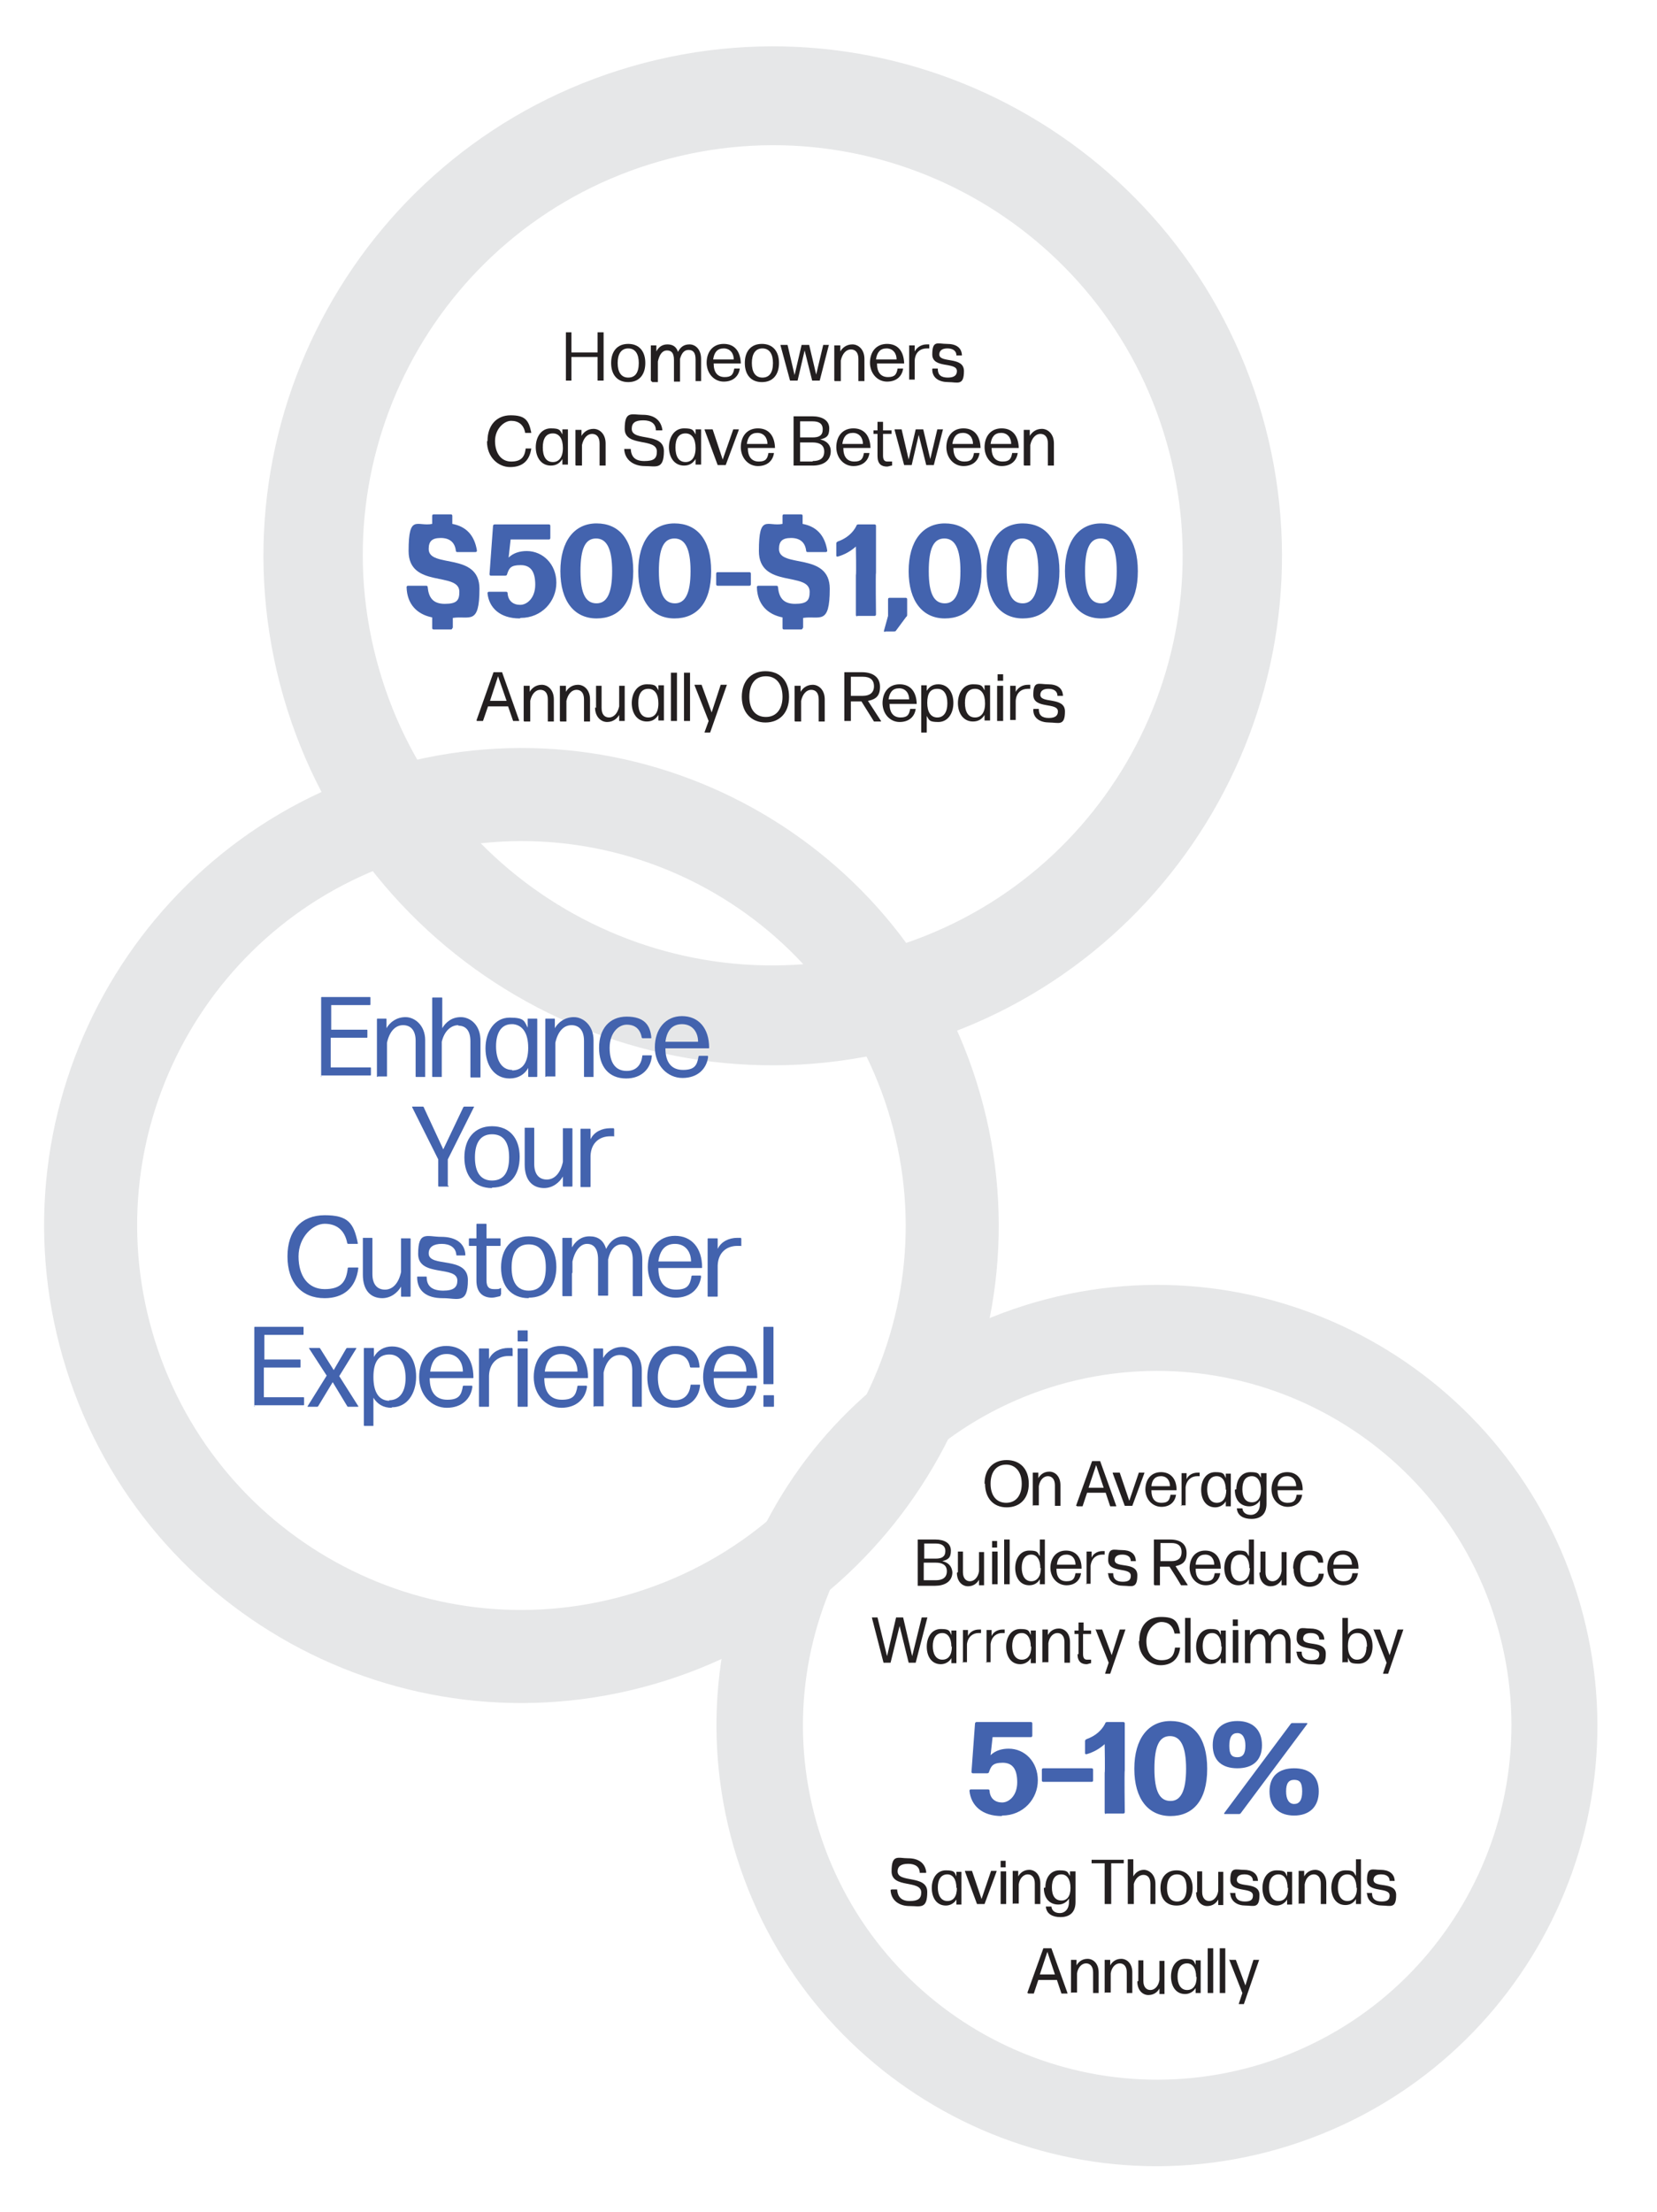 <?xml version="1.0" encoding="UTF-8"?>
<svg xmlns="http://www.w3.org/2000/svg" version="1.1" viewBox="0 0 329.7 439.9">
  <!-- Generator: Adobe Illustrator 29.0.1, SVG Export Plug-In . SVG Version: 2.1.0 Build 192)  -->
  <defs>
    <style>
      .st0 {
        fill: #231f20;
      }

      .st1 {
        fill: #4363ae;
      }

      .st2 {
        mix-blend-mode: multiply;
      }

      .st2, .st3 {
        fill: #e6e7e8;
      }

      .st4 {
        isolation: isolate;
      }
    </style>
  </defs>
  <g class="st4">
    <g id="Layer_1">
      <path class="st2" d="M314.4,319c13.4,46.5-13.5,95-60,108.4-46.5,13.4-95-13.5-108.4-60s13.5-95,60-108.4c46.5-13.4,95,13.5,108.4,60ZM210.8,275.4c-37.4,10.8-59,49.8-48.3,87.2,10.8,37.4,49.8,59,87.2,48.3,37.4-10.8,59-49.8,48.3-87.2s-49.8-59-87.2-48.3Z"/>
      <polygon class="st3" points="-306.7 107.4 -306.7 94.9 -276.4 94.9 -276.4 205.5 -306.7 205.5 -306.7 193.6 -289.2 193.6 -289.2 107.1 -306.7 107.4"/>
      <g>
        <path class="st0" d="M195.9,295.1c0-2.9,1.7-4.7,4.4-4.7s4.4,1.8,4.4,4.7-1.7,4.7-4.4,4.7-4.3-1.9-4.3-4.7ZM203.3,295.1c0-2.3-1.2-3.8-3.1-3.8s-3.1,1.4-3.1,3.8,1.2,3.8,3.1,3.8,3.1-1.4,3.1-3.8Z"/>
        <path class="st0" d="M205.5,299.5v-3s0-3.6,0-3.6c0,0,0,0,.1,0h1c0,0,0,0,0,0v1.1c.4-.7,1.1-1.3,2.2-1.3s2.2.9,2.2,2.7v4.1c0,0,0,0,0,0h-1c0,0-.1,0-.1,0v-2.8s0-1.3,0-1.3c0-1.2-.6-1.8-1.4-1.8s-1.6.7-1.8,2v3.8c0,0,0,0,0,0h-1c0,0-.1,0-.1,0Z"/>
        <path class="st0" d="M214.1,299.5l3.2-8.9c0,0,0,0,.1,0h1.4c0,0,0,0,.1,0l3.2,8.9c0,0,0,.1,0,.1h-1.1c0,0,0,0-.1,0l-.9-2.7h-3.7l-.9,2.7c0,0,0,0-.1,0h-1c0,0-.1,0,0-.1ZM216.5,295.9h3.1l-1.5-4.5-1.5,4.5Z"/>
        <path class="st0" d="M221.6,292.9h1.1c0,0,0,0,.1,0l1.9,5.6,1.9-5.6c0,0,0,0,.1,0h1c0,0,0,0,0,.1l-2.4,6.5c0,0,0,0-.1,0h-1.3c0,0,0,0-.1,0l-2.4-6.5c0,0,0-.1,0-.1Z"/>
        <path class="st0" d="M227.9,296.3c0-2.1,1.2-3.5,3.1-3.5s3.1,1.3,3.1,3.5c0,0,0,.1,0,.1h-5c0,1.7.7,2.5,2,2.5s1.6-.5,1.8-1.6c0,0,0,0,.1,0h1c0,0,0,0,0,0-.2,1.4-1.2,2.4-2.9,2.4s-3.2-1.4-3.2-3.5ZM229.1,295.6h3.7c0-1.1-.6-2-1.8-2s-1.8.8-1.9,2Z"/>
        <path class="st0" d="M235.1,299.5v-3.3s0-3.2,0-3.2c0,0,0,0,0,0h1c0,0,0,0,0,0v1.2c.4-.9,1.3-1.3,2.2-1.3s.3,0,.4,0c0,0,0,0,0,0v.7c0,0,0,0-.1,0-.1,0-.2,0-.4,0-1.1,0-2.1.7-2.3,2.2v3.6c0,0,0,0,0,0h-1c0,0,0,0,0,0Z"/>
        <path class="st0" d="M239,296.3c0-1.9,1-3.5,2.8-3.5s1.7.4,2.1,1.2v-.9c0,0,0,0,0,0h1c0,0,0,0,0,0v3.2s0,3.3,0,3.3c0,0,0,0,0,0h-1c0,0,0,0,0,0v-1c-.4.7-1.2,1.2-2.1,1.2-1.8,0-2.8-1.5-2.8-3.5ZM243.9,296.3c0-1.7-.7-2.7-1.8-2.7-1.3,0-1.9,1.1-1.9,2.6s.6,2.7,1.9,2.7c1.2,0,1.9-.9,1.9-2.6Z"/>
        <path class="st0" d="M246,296.2c0-1.9,1-3.4,2.8-3.4s1.6.4,2.1,1.1v-.9c0,0,0,0,0,0h1c0,0,.1,0,.1,0v2.5s0,3.6,0,3.6c0,2-1.1,3-3,3-1.5,0-2.8-.6-2.9-2.1,0,0,0,0,0,0h1c0,0,.1,0,.1,0,.1.9.8,1.3,1.7,1.3s1.8-.7,1.8-2.2v-.7c-.4.7-1.2,1.2-2.1,1.2-1.9,0-2.9-1.4-2.9-3.3ZM250.9,296.3c0-1.7-.7-2.7-1.8-2.7-1.3,0-1.9,1-1.9,2.6s.6,2.6,1.9,2.6c1.1,0,1.8-.8,1.8-2.5Z"/>
        <path class="st0" d="M253,296.3c0-2.1,1.2-3.5,3.1-3.5s3.1,1.3,3.1,3.5c0,0,0,.1,0,.1h-5c0,1.7.7,2.5,2,2.5s1.6-.5,1.8-1.6c0,0,0,0,.1,0h1c0,0,0,0,0,0-.2,1.4-1.2,2.4-2.9,2.4s-3.2-1.4-3.2-3.5ZM254.2,295.6h3.7c0-1.1-.6-2-1.8-2s-1.8.8-1.9,2Z"/>
        <path class="st0" d="M182.6,315.1v-4.6s0-4.3,0-4.3c0,0,0,0,0,0h3.5c1.8,0,3.1.7,3.1,2.2s-.6,1.8-1.7,2.1c1.3.3,1.9,1.1,2,2.2,0,1.9-1.6,2.7-3.4,2.7h-3.5c0,0,0,0,0,0ZM186.2,310c1.2,0,1.9-.4,1.9-1.5s-.8-1.5-1.9-1.5h-2.3v3s2.3,0,2.3,0ZM186.2,314.3c1.3,0,2.2-.5,2.2-1.8s-1-1.7-2.2-1.7h-2.4v3.5h2.4Z"/>
        <path class="st0" d="M190.6,312.7v-4.1c0,0,0,0,0,0h1c0,0,0,0,0,0v2.8s0,1.3,0,1.3c0,1.2.6,1.8,1.4,1.8s1.6-.7,1.8-2v-3.8c0,0,0,0,0,0h1c0,0,0,0,0,0v3s0,3.6,0,3.6c0,0,0,0,0,0h-1c0,0,0,0,0,0v-1.1c-.4.7-1.1,1.3-2.2,1.3s-2.2-.9-2.2-2.7Z"/>
        <path class="st0" d="M197.4,315.1v-3.4s0-3.1,0-3.1c0,0,0,0,.1,0h1c0,0,0,0,0,0v3.1s0,3.4,0,3.4c0,0,0,0,0,0h-1c0,0-.1,0-.1,0ZM197.4,307.7v-1.1c0,0,0-.1,0-.1h1c0,0,0,0,0,.1v1.1c0,0,0,.1,0,.1h-1c0,0,0,0,0-.1Z"/>
        <path class="st0" d="M199.8,315.1v-4.5s0-4.4,0-4.4c0,0,0,0,0,0h1c0,0,.1,0,.1,0v4.4s0,4.5,0,4.5c0,0,0,0-.1,0h-1c0,0,0,0,0,0Z"/>
        <path class="st0" d="M202,311.9c0-1.9,1-3.5,2.8-3.5s1.6.4,2.1,1.1v-3.3c0,0,0,0,0,0h1c0,0,0,0,0,0v3.9s0,5,0,5c0,0,0,0,0,0h-1c0,0,0,0,0,0v-1c-.4.7-1.1,1.2-2.1,1.2-1.8,0-2.8-1.5-2.8-3.5ZM207,311.9c0-1.7-.7-2.7-1.8-2.7-1.3,0-1.9,1.1-1.9,2.6s.6,2.7,1.9,2.7c1.1,0,1.9-.9,1.9-2.6Z"/>
        <path class="st0" d="M209,311.9c0-2.1,1.2-3.5,3.1-3.5s3.1,1.3,3.1,3.5c0,0,0,.1,0,.1h-5c0,1.7.7,2.5,2,2.5s1.6-.5,1.8-1.6c0,0,0,0,.1,0h1c0,0,0,0,0,0-.2,1.4-1.2,2.4-2.9,2.4s-3.2-1.4-3.2-3.5ZM210.3,311.2h3.7c0-1.1-.6-2-1.8-2s-1.8.8-1.9,2Z"/>
        <path class="st0" d="M216.2,315.1v-3.3s0-3.2,0-3.2c0,0,0,0,0,0h1c0,0,0,0,0,0v1.2c.4-.9,1.3-1.3,2.2-1.3s.3,0,.4,0c0,0,0,0,0,0v.7c0,0,0,0-.1,0-.1,0-.2,0-.4,0-1.1,0-2.1.7-2.3,2.2v3.6c0,0,0,0,0,0h-1c0,0,0,0,0,0Z"/>
        <path class="st0" d="M220.4,313c0,0,0-.1.1-.1h1c0,0,0,0,0,.1,0,1.1.7,1.6,1.9,1.6s1.6-.4,1.6-1.2c0-1.8-4.5-.4-4.5-3.1s1.1-2,2.7-2,2.7.6,2.8,2.1c0,0,0,.1,0,.1h-.9c0,0,0,0-.1,0,0-.9-.7-1.3-1.7-1.3s-1.5.4-1.5,1.1c0,1.7,4.5.2,4.5,3s-1.2,2.1-2.8,2.1-2.9-.8-3-2.4Z"/>
        <path class="st0" d="M229.6,315.1v-4.6s0-4.3,0-4.3c0,0,0,0,0,0h3.2c2.1,0,3.3.9,3.3,2.7s-.9,2.3-2.2,2.6l2.4,3.7c0,0,0,.1,0,.1h-1.2s0,0-.1,0l-.9-1.5-1.4-2.2h-1.9v3.7c0,0,0,0,0,0h-1.1c0,0,0,0,0,0ZM230.9,307v3.5s2.2,0,2.2,0c1.2,0,2-.5,2-1.8s-.8-1.8-2-1.8h-2.2Z"/>
        <path class="st0" d="M236.7,311.9c0-2.1,1.2-3.5,3.1-3.5s3.1,1.3,3.1,3.5c0,0,0,.1,0,.1h-5c0,1.7.7,2.5,2,2.5s1.6-.5,1.8-1.6c0,0,0,0,.1,0h1c0,0,0,0,0,0-.2,1.4-1.2,2.4-2.9,2.4s-3.2-1.4-3.2-3.5ZM237.9,311.2h3.7c0-1.1-.6-2-1.8-2s-1.8.8-1.9,2Z"/>
        <path class="st0" d="M243.6,311.9c0-1.9,1-3.5,2.8-3.5s1.6.4,2.1,1.1v-3.3c0,0,0,0,0,0h1c0,0,0,0,0,0v3.9s0,5,0,5c0,0,0,0,0,0h-1c0,0,0,0,0,0v-1c-.4.7-1.1,1.2-2.1,1.2-1.8,0-2.8-1.5-2.8-3.5ZM248.6,311.9c0-1.7-.7-2.7-1.8-2.7-1.3,0-1.9,1.1-1.9,2.6s.6,2.7,1.9,2.7c1.1,0,1.9-.9,1.9-2.6Z"/>
        <path class="st0" d="M250.8,312.7v-4.1c0,0,0,0,0,0h1c0,0,0,0,0,0v2.8s0,1.3,0,1.3c0,1.2.6,1.8,1.4,1.8s1.6-.7,1.8-2v-3.8c0,0,0,0,0,0h1c0,0,0,0,0,0v3s0,3.6,0,3.6c0,0,0,0,0,0h-1c0,0,0,0,0,0v-1.1c-.4.7-1.1,1.3-2.2,1.3s-2.2-.9-2.2-2.7Z"/>
        <path class="st0" d="M257.3,311.9c0-2.1,1.1-3.5,3.2-3.5s2.7.9,2.8,2.4c0,0,0,0,0,0h-.9c0,0,0,0-.1,0-.2-1-.8-1.5-1.7-1.5-1.3,0-1.9,1-1.9,2.7s.6,2.7,1.9,2.7c1,0,1.7-.6,1.8-1.7,0,0,0,0,.1,0h.9c0,0,0,0,0,0-.1,1.5-1.2,2.6-2.9,2.6s-3.1-1.4-3.1-3.5Z"/>
        <path class="st0" d="M264.1,311.9c0-2.1,1.2-3.5,3.1-3.5s3.1,1.3,3.1,3.5c0,0,0,.1,0,.1h-5c0,1.7.7,2.5,2,2.5s1.6-.5,1.8-1.6c0,0,0,0,.1,0h1c0,0,0,0,0,0-.2,1.4-1.2,2.4-2.9,2.4s-3.2-1.4-3.2-3.5ZM265.3,311.2h3.7c0-1.1-.6-2-1.8-2s-1.8.8-1.9,2Z"/>
        <path class="st0" d="M173.5,321.7h1c0,0,0,0,.1,0l1.9,7.7,1.8-7.7c0,0,0,0,.1,0h1.2c0,0,0,0,.1,0l1.8,7.7,1.9-7.7c0,0,0,0,.1,0h1c0,0,.1,0,0,.1l-2.3,8.9c0,0,0,0-.1,0h-1.2c0,0,0,0-.1,0l-1.8-7.3-1.8,7.3c0,0,0,0,0,0h-1.3c0,0-.1,0-.1,0l-2.3-8.9c0,0,0-.1,0-.1Z"/>
        <path class="st0" d="M184.4,327.5c0-1.9,1-3.5,2.8-3.5s1.7.4,2.1,1.2v-.9c0,0,0,0,0,0h1c0,0,0,0,0,0v3.2s0,3.3,0,3.3c0,0,0,0,0,0h-1c0,0,0,0,0,0v-1c-.4.7-1.2,1.2-2.1,1.2-1.8,0-2.8-1.5-2.8-3.5ZM189.3,327.5c0-1.7-.7-2.7-1.8-2.7-1.3,0-1.9,1.1-1.9,2.6s.6,2.7,1.9,2.7c1.2,0,1.9-.9,1.9-2.6Z"/>
        <path class="st0" d="M191.6,330.7v-3.3s0-3.2,0-3.2c0,0,0,0,0,0h1c0,0,0,0,0,0v1.2c.4-.9,1.3-1.3,2.2-1.3s.3,0,.4,0c0,0,0,0,0,0v.7c0,0,0,0-.1,0-.1,0-.2,0-.4,0-1.1,0-2.1.7-2.3,2.2v3.6c0,0,0,0,0,0h-1c0,0,0,0,0,0Z"/>
        <path class="st0" d="M196.3,330.7v-3.3s0-3.2,0-3.2c0,0,0,0,0,0h1c0,0,0,0,0,0v1.2c.4-.9,1.3-1.3,2.2-1.3s.3,0,.4,0c0,0,0,0,0,0v.7c0,0,0,0-.1,0-.1,0-.2,0-.4,0-1.1,0-2.1.7-2.3,2.2v3.6c0,0,0,0,0,0h-1c0,0,0,0,0,0Z"/>
        <path class="st0" d="M200.2,327.5c0-1.9,1-3.5,2.8-3.5s1.7.4,2.1,1.2v-.9c0,0,0,0,0,0h1c0,0,0,0,0,0v3.2s0,3.3,0,3.3c0,0,0,0,0,0h-1c0,0,0,0,0,0v-1c-.4.7-1.2,1.2-2.1,1.2-1.8,0-2.8-1.5-2.8-3.5ZM205.1,327.5c0-1.7-.7-2.7-1.8-2.7-1.3,0-1.9,1.1-1.9,2.6s.6,2.7,1.9,2.7c1.2,0,1.9-.9,1.9-2.6Z"/>
        <path class="st0" d="M207.4,330.7v-3s0-3.6,0-3.6c0,0,0,0,.1,0h1c0,0,0,0,0,0v1.1c.4-.7,1.1-1.3,2.2-1.3s2.2.9,2.2,2.7v4.1c0,0,0,0,0,0h-1c0,0-.1,0-.1,0v-2.8s0-1.3,0-1.3c0-1.2-.6-1.8-1.4-1.8s-1.6.7-1.8,2v3.8c0,0,0,0,0,0h-1c0,0-.1,0-.1,0Z"/>
        <path class="st0" d="M214.6,329v-4s-.8,0-.8,0c0,0,0,0,0,0v-.7c0,0,0,0,0,0h.8v-1.6c0,0,0,0,0,0h1c0,0,0,0,0,0v1.6s1.5,0,1.5,0c0,0,0,0,0,0v.7c0,0,0,0,0,0h-1.6v4c0,.8.3,1.1.8,1.1s.5,0,.7,0c0,0,.1,0,.1,0v.6c0,0,0,0,0,.1-.3,0-.6.2-.9.2-1,0-1.8-.5-1.8-2Z"/>
        <path class="st0" d="M218.1,324.1h1.1c0,0,0,0,.1,0l1.9,5.1,1.6-5.1c0,0,0,0,.1,0h1c0,0,.1,0,0,.1l-3,8.7c0,0,0,0-.1,0h-.9c0,0,0,0,0-.1l.7-2.1-2.6-6.6c0,0,0-.1,0-.1Z"/>
        <path class="st0" d="M226.7,326.3c0-2.9,1.6-4.7,4.3-4.7s3.4.8,3.8,3.2c0,0,0,.1,0,.1h-1c0,0,0,0-.1,0-.3-1.6-1.3-2.3-2.6-2.3s-3,1.5-3,3.8,1.1,3.8,3,3.8,2.5-.9,2.7-2.5c0,0,0,0,0,0h1c0,0,0,0,0,.1-.3,2.3-1.8,3.4-3.9,3.4s-4.3-1.8-4.3-4.7Z"/>
        <path class="st0" d="M235.8,330.7v-4.5s0-4.4,0-4.4c0,0,0,0,0,0h1c0,0,.1,0,.1,0v4.4s0,4.5,0,4.5c0,0,0,0-.1,0h-1c0,0,0,0,0,0Z"/>
        <path class="st0" d="M238,327.5c0-1.9,1-3.5,2.8-3.5s1.7.4,2.1,1.2v-.9c0,0,0,0,0,0h1c0,0,0,0,0,0v3.2s0,3.3,0,3.3c0,0,0,0,0,0h-1c0,0,0,0,0,0v-1c-.4.7-1.2,1.2-2.1,1.2-1.8,0-2.8-1.5-2.8-3.5ZM243,327.5c0-1.7-.7-2.7-1.8-2.7-1.3,0-1.9,1.1-1.9,2.6s.6,2.7,1.9,2.7c1.2,0,1.9-.9,1.9-2.6Z"/>
        <path class="st0" d="M245.3,330.7v-3.4s0-3.1,0-3.1c0,0,0,0,.1,0h1c0,0,0,0,0,0v3.1s0,3.4,0,3.4c0,0,0,0,0,0h-1c0,0-.1,0-.1,0ZM245.3,323.3v-1.1c0,0,0-.1,0-.1h1c0,0,0,0,0,.1v1.1c0,0,0,.1,0,.1h-1c0,0,0,0,0-.1Z"/>
        <path class="st0" d="M247.7,330.7v-2.5s0-4,0-4c0,0,0,0,0,0h1c0,0,0,0,0,0v1.1c.4-.7,1-1.3,2-1.3s1.6.5,1.9,1.4c.5-.9,1.2-1.4,2.1-1.4s2.1.8,2.1,2.7v4.1c0,0,0,0,0,0h-1c0,0,0,0,0,0v-2.5s0-1.5,0-1.5c0-1.3-.5-1.8-1.3-1.8s-1.3.6-1.6,1.7v4.1c0,0,0,0,0,0h-1c0,0-.1,0-.1,0v-2.5s0-1.5,0-1.5c0-1.3-.5-1.8-1.3-1.8s-1.4.8-1.7,2v3.8c0,0,0,0,0,0h-1c0,0,0,0,0,0Z"/>
        <path class="st0" d="M257.9,328.6c0,0,0-.1.1-.1h1c0,0,0,0,0,.1,0,1.1.7,1.6,1.9,1.6s1.6-.4,1.6-1.2c0-1.8-4.5-.4-4.5-3.1s1.1-2,2.7-2,2.7.7,2.8,2.1c0,0,0,.1,0,.1h-.9c0,0,0,0-.1,0,0-.9-.7-1.3-1.7-1.3s-1.5.4-1.5,1.1c0,1.7,4.5.2,4.5,3s-1.2,2.1-2.8,2.1-2.9-.8-3-2.4Z"/>
        <path class="st0" d="M267.1,330.7v-4.9s0-4,0-4c0,0,0,0,0,0h1c0,0,.1,0,.1,0v3.3c.4-.7,1.2-1.2,2.1-1.2,1.8,0,2.8,1.5,2.8,3.5s-1,3.5-2.8,3.5-1.7-.4-2.1-1.2v.9c0,0,0,0,0,0h-1c0,0,0,0,0,0ZM272,327.5c0-1.6-.6-2.7-1.9-2.7s-1.9.9-1.9,2.6c0,1.7.7,2.7,1.8,2.7,1.3,0,1.9-1.1,1.9-2.6Z"/>
        <path class="st0" d="M273.4,324.1h1.1c0,0,0,0,.1,0l1.9,5.1,1.6-5.1c0,0,0,0,.1,0h1c0,0,.1,0,0,.1l-3,8.7c0,0,0,0-.1,0h-.9c0,0,0,0,0-.1l.7-2.1-2.6-6.6c0,0,0-.1,0-.1Z"/>
        <path class="st1" d="M199.3,361.2c-3.9,0-6.1-2.1-6.4-5,0-.2.1-.3.3-.3h3.4c.2,0,.3.1.3.3.1,1.5,1.1,2.3,2.5,2.3s3-1.4,3-4-.9-3.9-2.9-3.9-2.3.7-2.7,1.8c0,.2-.2.3-.4.3h-2.8c-.2,0-.3-.1-.3-.3l.7-9.6c0-.2.2-.3.3-.3h10.8c.2,0,.3.1.3.3v2.4c0,.2-.1.3-.3.3h-7.6l-.4,3.6c.9-.9,2.2-1.3,3.6-1.3,3.2,0,5.8,2.6,5.8,6.3s-2.9,7-7.1,7Z"/>
        <path class="st1" d="M207.6,354.4c-.2,0-.3-.1-.3-.3v-2.1c0-.2.1-.3.3-.3h9.6c.2,0,.3.1.3.3v2.1c0,.2-.1.3-.3.3h-9.6Z"/>
        <path class="st1" d="M220.1,360.8c-.2,0-.3-.1-.3-.3v-7.9c.1,0,0-5.7,0-5.7-1,.9-2.2,1.6-3.6,2-.2,0-.3,0-.3-.2v-2.4c0-.2.1-.3.3-.4,1.7-.6,3-1.7,3.7-3.1,0-.2.2-.3.4-.3h3.2c.2,0,.3.1.3.3v9.3c-.1,0,0,8.3,0,8.3,0,.2-.1.3-.3.3h-3.5Z"/>
        <path class="st1" d="M232.9,361.2c-4.4,0-7.2-3.4-7.2-9.4s2.8-9.5,7.2-9.5,7.3,3.1,7.3,9.5-2.9,9.4-7.3,9.4ZM232.9,358.2c2,0,3.1-1.9,3.1-6.4s-1.1-6.5-3.2-6.5-3.1,1.9-3.1,6.5,1.1,6.4,3.2,6.4Z"/>
        <path class="st1" d="M246.2,351.7c-3,0-4.9-1.5-4.9-4.6s1.9-4.8,4.9-4.8,4.9,1.7,4.9,4.8-1.9,4.6-4.9,4.6ZM243.7,360.8c-.1,0-.2-.1-.1-.2l13.2-17.7c.1-.2.3-.2.5-.2h2.7c.1,0,.2.1.1.2l-13.2,17.7c-.1.2-.3.2-.5.2h-2.7ZM246.2,349.5c1.1,0,1.6-.7,1.6-2.3s-.6-2.5-1.6-2.5-1.6.7-1.6,2.5.5,2.3,1.6,2.3ZM257.5,361.1c-3,0-4.9-1.7-4.9-4.8s1.9-4.6,4.9-4.6,4.9,1.5,4.9,4.6-1.9,4.8-4.9,4.8ZM257.5,358.8c1,0,1.6-.7,1.6-2.5s-.5-2.3-1.6-2.3-1.6.7-1.6,2.3.6,2.5,1.6,2.5Z"/>
        <path class="st0" d="M177.4,375.8c0,0,0,0,0,0h1.1c0,0,0,0,0,0,.1,1.4.8,2.3,2.5,2.3s2.3-.5,2.3-1.7c0-2.6-5.9-.7-5.9-4.2s1.3-2.6,3.3-2.6,3.4.9,3.6,2.8c0,0,0,.1-.1.1h-1.1c0,0,0,0-.1,0,0-1.2-.9-1.8-2.3-1.8s-2.1.5-2.1,1.5c0,2.4,5.9.6,5.9,4.1s-1.4,2.8-3.5,2.8-3.7-1.1-3.8-3.2Z"/>
        <path class="st0" d="M185.4,375.5c0-1.9,1-3.5,2.8-3.5s1.7.4,2.1,1.2v-.9c0,0,0,0,0,0h1c0,0,0,0,0,0v3.2s0,3.3,0,3.3c0,0,0,0,0,0h-1c0,0,0,0,0,0v-1c-.4.7-1.2,1.2-2.1,1.2-1.8,0-2.8-1.5-2.8-3.5ZM190.3,375.5c0-1.7-.7-2.7-1.8-2.7-1.3,0-1.9,1.1-1.9,2.6s.6,2.7,1.9,2.7c1.2,0,1.9-.9,1.9-2.6Z"/>
        <path class="st0" d="M192.2,372.1h1.1c0,0,0,0,.1,0l1.9,5.6,1.9-5.6c0,0,0,0,.1,0h1c0,0,0,0,0,.1l-2.4,6.5c0,0,0,0-.1,0h-1.3c0,0,0,0-.1,0l-2.4-6.5c0,0,0-.1,0-.1Z"/>
        <path class="st0" d="M199.1,378.7v-3.4s0-3.1,0-3.1c0,0,0,0,.1,0h1c0,0,0,0,0,0v3.1s0,3.4,0,3.4c0,0,0,0,0,0h-1c0,0-.1,0-.1,0ZM199.1,371.3v-1.1c0,0,0-.1,0-.1h1c0,0,0,0,0,.1v1.1c0,0,0,.1,0,.1h-1c0,0,0,0,0-.1Z"/>
        <path class="st0" d="M201.5,378.7v-3s0-3.6,0-3.6c0,0,0,0,.1,0h1c0,0,0,0,0,0v1.1c.4-.7,1.1-1.3,2.2-1.3s2.2.9,2.2,2.7v4.1c0,0,0,0,0,0h-1c0,0-.1,0-.1,0v-2.8s0-1.3,0-1.3c0-1.2-.6-1.8-1.4-1.8s-1.6.7-1.8,2v3.8c0,0,0,0,0,0h-1c0,0-.1,0-.1,0Z"/>
        <path class="st0" d="M208,375.4c0-1.9,1-3.4,2.8-3.4s1.6.4,2.1,1.1v-.9c0,0,0,0,0,0h1c0,0,.1,0,.1,0v2.5s0,3.6,0,3.6c0,2-1.1,3-3,3-1.5,0-2.8-.6-2.9-2.1,0,0,0,0,0,0h1c0,0,.1,0,.1,0,.1.9.8,1.3,1.7,1.3s1.8-.7,1.8-2.2v-.7c-.4.7-1.2,1.2-2.1,1.2-1.9,0-2.9-1.4-2.9-3.3ZM213,375.5c0-1.7-.7-2.7-1.8-2.7-1.3,0-1.9,1-1.9,2.6s.6,2.6,1.9,2.6c1.1,0,1.8-.8,1.8-2.5Z"/>
        <path class="st0" d="M219.8,378.7v-4.4c0,0,0-3.7,0-3.7h-2.5c0,0-.1,0-.1,0v-.7c0,0,0,0,.1,0h6.3c0,0,0,0,0,0v.7c0,0,0,0,0,0h-2.5v3.7s0,4.4,0,4.4c0,0,0,0,0,0h-1.1c0,0-.1,0-.1,0Z"/>
        <path class="st0" d="M224.4,378.7v-4.5s0-4.4,0-4.4c0,0,0,0,0,0h1c0,0,.1,0,.1,0v3.4c.4-.7,1.1-1.3,2.1-1.3s2.3.9,2.3,2.8v4c0,0,0,0,0,0h-1c0,0,0,0,0,0v-2.6s0-1.4,0-1.4c0-1.3-.6-1.8-1.4-1.8s-1.6.7-1.9,1.8v4c0,0,0,0,0,0h-1c0,0,0,0,0,0Z"/>
        <path class="st0" d="M230.9,375.5c0-2.1,1.2-3.5,3.2-3.5s3.2,1.4,3.2,3.5-1.1,3.5-3.2,3.5-3.2-1.4-3.2-3.5ZM236.1,375.5c0-1.7-.6-2.7-1.9-2.7s-2,1-2,2.7.7,2.7,2,2.7,1.9-1,1.9-2.7Z"/>
        <path class="st0" d="M238.2,376.3v-4.1c0,0,0,0,0,0h1c0,0,0,0,0,0v2.8s0,1.3,0,1.3c0,1.2.6,1.8,1.4,1.8s1.6-.7,1.8-2v-3.8c0,0,0,0,0,0h1c0,0,0,0,0,0v3s0,3.6,0,3.6c0,0,0,0,0,0h-1c0,0,0,0,0,0v-1.1c-.4.7-1.1,1.3-2.2,1.3s-2.2-.9-2.2-2.7Z"/>
        <path class="st0" d="M244.7,376.6c0,0,0-.1.1-.1h1c0,0,0,0,0,.1,0,1.1.7,1.6,1.9,1.6s1.6-.4,1.6-1.2c0-1.8-4.5-.4-4.5-3.1s1.1-2,2.7-2,2.7.7,2.8,2.1c0,0,0,.1,0,.1h-.9c0,0,0,0-.1,0,0-.9-.7-1.3-1.7-1.3s-1.5.4-1.5,1.1c0,1.7,4.5.2,4.5,3s-1.2,2.1-2.8,2.1-2.9-.8-3-2.4Z"/>
        <path class="st0" d="M251.2,375.5c0-1.9,1-3.5,2.8-3.5s1.7.4,2.1,1.2v-.9c0,0,0,0,0,0h1c0,0,0,0,0,0v3.2s0,3.3,0,3.3c0,0,0,0,0,0h-1c0,0,0,0,0,0v-1c-.4.7-1.2,1.2-2.1,1.2-1.8,0-2.8-1.5-2.8-3.5ZM256.2,375.5c0-1.7-.7-2.7-1.8-2.7-1.3,0-1.9,1.1-1.9,2.6s.6,2.7,1.9,2.7c1.2,0,1.9-.9,1.9-2.6Z"/>
        <path class="st0" d="M258.4,378.7v-3s0-3.6,0-3.6c0,0,0,0,.1,0h1c0,0,0,0,0,0v1.1c.4-.7,1.1-1.3,2.2-1.3s2.2.9,2.2,2.7v4.1c0,0,0,0,0,0h-1c0,0-.1,0-.1,0v-2.8s0-1.3,0-1.3c0-1.2-.6-1.8-1.4-1.8s-1.6.7-1.8,2v3.8c0,0,0,0,0,0h-1c0,0-.1,0-.1,0Z"/>
        <path class="st0" d="M264.9,375.5c0-1.9,1-3.5,2.8-3.5s1.6.4,2.1,1.1v-3.3c0,0,0,0,0,0h1c0,0,0,0,0,0v3.9s0,5,0,5c0,0,0,0,0,0h-1c0,0,0,0,0,0v-1c-.4.7-1.1,1.2-2.1,1.2-1.8,0-2.8-1.5-2.8-3.5ZM269.9,375.5c0-1.7-.7-2.7-1.8-2.7-1.3,0-1.9,1.1-1.9,2.6s.6,2.7,1.9,2.7c1.1,0,1.9-.9,1.9-2.6Z"/>
        <path class="st0" d="M271.9,376.6c0,0,0-.1.1-.1h1c0,0,0,0,0,.1,0,1.1.7,1.6,1.9,1.6s1.6-.4,1.6-1.2c0-1.8-4.5-.4-4.5-3.1s1.1-2,2.7-2,2.7.7,2.8,2.1c0,0,0,.1,0,.1h-.9c0,0,0,0-.1,0,0-.9-.7-1.3-1.7-1.3s-1.5.4-1.5,1.1c0,1.7,4.5.2,4.5,3s-1.2,2.1-2.8,2.1-2.9-.8-3-2.4Z"/>
        <path class="st0" d="M204.4,396.4l3.2-8.9c0,0,0,0,.1,0h1.4c0,0,0,0,.1,0l3.2,8.9c0,0,0,.1,0,.1h-1.1c0,0,0,0-.1,0l-.9-2.7h-3.7l-.9,2.7c0,0,0,0-.1,0h-1c0,0-.1,0,0-.1ZM206.8,392.7h3.1l-1.5-4.5-1.5,4.5Z"/>
        <path class="st0" d="M213.1,396.4v-3s0-3.6,0-3.6c0,0,0,0,.1,0h1c0,0,0,0,0,0v1.1c.4-.7,1.1-1.3,2.2-1.3s2.2.9,2.2,2.7v4.1c0,0,0,0,0,0h-1c0,0-.1,0-.1,0v-2.8s0-1.3,0-1.3c0-1.2-.6-1.8-1.4-1.8s-1.6.7-1.8,2v3.8c0,0,0,0,0,0h-1c0,0-.1,0-.1,0Z"/>
        <path class="st0" d="M219.8,396.4v-3s0-3.6,0-3.6c0,0,0,0,.1,0h1c0,0,0,0,0,0v1.1c.4-.7,1.1-1.3,2.2-1.3s2.2.9,2.2,2.7v4.1c0,0,0,0,0,0h-1c0,0-.1,0-.1,0v-2.8s0-1.3,0-1.3c0-1.2-.6-1.8-1.4-1.8s-1.6.7-1.8,2v3.8c0,0,0,0,0,0h-1c0,0-.1,0-.1,0Z"/>
        <path class="st0" d="M226.5,394v-4.1c0,0,0,0,0,0h1c0,0,0,0,0,0v2.8s0,1.3,0,1.3c0,1.2.6,1.8,1.4,1.8s1.6-.7,1.8-2v-3.8c0,0,0,0,0,0h1c0,0,0,0,0,0v3s0,3.6,0,3.6c0,0,0,0,0,0h-1c0,0,0,0,0,0v-1.1c-.4.7-1.1,1.3-2.2,1.3s-2.2-.9-2.2-2.7Z"/>
        <path class="st0" d="M233,393.1c0-1.9,1-3.5,2.8-3.5s1.7.4,2.1,1.2v-.9c0,0,0,0,0,0h1c0,0,0,0,0,0v3.2s0,3.3,0,3.3c0,0,0,0,0,0h-1c0,0,0,0,0,0v-1c-.4.7-1.2,1.2-2.1,1.2-1.8,0-2.8-1.5-2.8-3.5ZM238,393.2c0-1.7-.7-2.7-1.8-2.7-1.3,0-1.9,1.1-1.9,2.6s.6,2.7,1.9,2.7c1.2,0,1.9-.9,1.9-2.6Z"/>
        <path class="st0" d="M240.3,396.4v-4.5s0-4.4,0-4.4c0,0,0,0,0,0h1c0,0,.1,0,.1,0v4.4s0,4.5,0,4.5c0,0,0,0-.1,0h-1c0,0,0,0,0,0Z"/>
        <path class="st0" d="M242.7,396.4v-4.5s0-4.4,0-4.4c0,0,0,0,0,0h1c0,0,.1,0,.1,0v4.4s0,4.5,0,4.5c0,0,0,0-.1,0h-1c0,0,0,0,0,0Z"/>
        <path class="st0" d="M244.7,389.8h1.1c0,0,0,0,.1,0l1.9,5.1,1.6-5.1c0,0,0,0,.1,0h1c0,0,.1,0,0,.1l-3,8.7c0,0,0,0-.1,0h-.9c0,0,0,0,0-.1l.7-2.1-2.6-6.6c0,0,0-.1,0-.1Z"/>
      </g>
      <g>
        <path class="st0" d="M112.6,75.7v-4.7s0-4.9,0-4.9c0,0,0,0,0,0h1.1c0,0,0,0,0,0v4s5.2,0,5.2,0v-4c0,0,0,0,0,0h1.1c0,0,.1,0,.1,0v4.9c0,0,0,4.7,0,4.7,0,0,0,0-.1,0h-1.1c0,0,0,0,0,0v-4.7s-5.2,0-5.2,0v4.7c0,0,0,0,0,0h-1.1c0,0,0,0,0,0Z"/>
        <path class="st0" d="M121.6,72.2c0-2.3,1.2-3.8,3.4-3.8s3.4,1.5,3.4,3.8-1.2,3.8-3.4,3.8-3.4-1.5-3.4-3.8ZM127.1,72.2c0-1.8-.7-2.9-2.1-2.9s-2.1,1.1-2.1,2.9.7,2.9,2.1,2.9,2.1-1,2.1-2.9Z"/>
        <path class="st0" d="M129.5,75.7v-2.7s0-4.3,0-4.3c0,0,0,0,0,0h1.1c0,0,0,0,0,0v1.2c.4-.8,1.1-1.4,2.2-1.4s1.8.5,2.1,1.5c.5-1,1.2-1.5,2.3-1.5s2.3.9,2.3,2.9v4.4c0,0,0,0,0,0h-1.1c0,0,0,0,0,0v-2.7s0-1.6,0-1.6c0-1.4-.5-1.9-1.4-1.9s-1.4.7-1.7,1.8v4.5c0,0,0,0,0,0h-1.1c0,0-.1,0-.1,0v-2.7s0-1.6,0-1.6c0-1.4-.5-1.9-1.4-1.9s-1.5.8-1.8,2.2v4.1c0,0,0,0,0,0h-1.1c0,0,0,0,0,0Z"/>
        <path class="st0" d="M140.6,72.2c0-2.3,1.3-3.8,3.4-3.8s3.3,1.4,3.4,3.8c0,0,0,.1,0,.1h-5.4c0,1.8.8,2.7,2.2,2.7s1.7-.6,1.9-1.7c0,0,0,0,.1,0h1c0,0,0,0,0,0-.2,1.5-1.3,2.6-3.2,2.6s-3.4-1.6-3.4-3.8ZM142,71.5h4c0-1.2-.7-2.2-2-2.2s-1.9.8-2.1,2.2Z"/>
        <path class="st0" d="M148.2,72.2c0-2.3,1.2-3.8,3.4-3.8s3.4,1.5,3.4,3.8-1.2,3.8-3.4,3.8-3.4-1.5-3.4-3.8ZM153.8,72.2c0-1.8-.7-2.9-2.1-2.9s-2.1,1.1-2.1,2.9.7,2.9,2.1,2.9,2.1-1,2.1-2.9Z"/>
        <path class="st0" d="M155.6,68.6h1.1c0,0,0,0,0,0l1.4,6,1.4-6c0,0,0,0,.1,0h1.3c0,0,0,0,.1,0l1.4,5.9,1.4-5.9c0,0,0,0,.1,0h1c0,0,.1,0,0,.1l-1.8,7c0,0,0,0-.1,0h-1.3c0,0,0,0-.1,0l-1.5-6-1.4,6c0,0,0,0-.1,0h-1.3c0,0,0,0-.1,0l-1.9-7c0,0,0-.1,0-.1Z"/>
        <path class="st0" d="M166,75.7v-3.2s0-3.8,0-3.8c0,0,0,0,.1,0h1.1c0,0,0,0,0,0v1.2c.4-.7,1.2-1.4,2.4-1.4s2.4,1,2.4,2.9v4.4c0,0,0,0,0,0h-1.1c0,0-.1,0-.1,0v-3s0-1.4,0-1.4c0-1.3-.6-1.9-1.5-1.9s-1.7.8-2,2.2v4.1c0,0,0,0,0,0h-1.1c0,0-.1,0-.1,0Z"/>
        <path class="st0" d="M173.1,72.2c0-2.3,1.3-3.8,3.4-3.8s3.3,1.4,3.4,3.8c0,0,0,.1,0,.1h-5.4c0,1.8.8,2.7,2.2,2.7s1.7-.6,1.9-1.7c0,0,0,0,.1,0h1c0,0,0,0,0,0-.2,1.5-1.3,2.6-3.2,2.6s-3.4-1.6-3.4-3.8ZM174.4,71.5h4c0-1.2-.7-2.2-2-2.2s-1.9.8-2.1,2.2Z"/>
        <path class="st0" d="M180.9,75.7v-3.6s0-3.4,0-3.4c0,0,0,0,0,0h1.1c0,0,0,0,0,0v1.2c.5-.9,1.4-1.4,2.4-1.4s.3,0,.5,0c0,0,0,0,0,0v.8c0,0,0,0-.1,0-.1,0-.3,0-.4,0-1.2,0-2.3.7-2.4,2.4v3.8c0,0,0,0,0,0h-1.1c0,0,0,0,0,0Z"/>
        <path class="st0" d="M185.5,73.4c0,0,0-.1.1-.1h1c0,0,0,0,0,.1,0,1.2.7,1.7,2,1.7s1.8-.5,1.8-1.3c0-1.9-4.9-.4-4.9-3.3s1.1-2.1,2.9-2.1,2.9.7,3,2.2c0,0,0,.1,0,.1h-1c0,0,0,0-.1,0,0-1-.8-1.4-1.8-1.4s-1.6.4-1.6,1.2c0,1.8,4.9.3,4.9,3.3s-1.3,2.2-3.1,2.2-3.2-.8-3.2-2.5Z"/>
        <path class="st0" d="M97,87.7c0-3.1,1.8-5.1,4.6-5.1s3.6.9,4.1,3.4c0,0,0,.1,0,.1h-1.1c0,0,0,0-.1,0-.3-1.7-1.4-2.4-2.8-2.4s-3.2,1.6-3.2,4,1.2,4.1,3.2,4.1,2.7-.9,2.9-2.6c0,0,0,0,0,0h1.1c0,0,0,0,0,.1-.4,2.5-1.9,3.6-4.2,3.6s-4.6-1.9-4.6-5.1Z"/>
        <path class="st0" d="M106.6,89c0-2.1,1.1-3.8,3-3.8s1.8.4,2.3,1.2v-1c0,0,0,0,0,0h1.1c0,0,0,0,0,0v3.4s0,3.6,0,3.6c0,0,0,0,0,0h-1.1c0,0,0,0,0,0v-1.1c-.5.8-1.2,1.3-2.3,1.3-1.9,0-3-1.6-3-3.7ZM112,89.1c0-1.8-.7-2.9-2-2.9-1.4,0-2,1.1-2,2.8s.6,2.9,2,2.9c1.2,0,2-.9,2-2.8Z"/>
        <path class="st0" d="M114.5,92.5v-3.2s0-3.8,0-3.8c0,0,0,0,.1,0h1.1c0,0,0,0,0,0v1.2c.4-.7,1.2-1.4,2.4-1.4s2.4,1,2.4,2.9v4.4c0,0,0,0,0,0h-1.1c0,0-.1,0-.1,0v-3s0-1.4,0-1.4c0-1.3-.6-1.9-1.5-1.9s-1.7.8-2,2.2v4.1c0,0,0,0,0,0h-1.1c0,0-.1,0-.1,0Z"/>
        <path class="st0" d="M124.3,89.3c0,0,0,0,0,0h1.2c0,0,0,0,0,0,.1,1.5.8,2.4,2.7,2.4s2.5-.5,2.5-1.9c0-2.8-6.4-.8-6.4-4.5s1.4-2.8,3.6-2.8,3.6,1,3.9,3c0,0,0,.1-.1.1h-1.1c0,0,0,0-.1,0,0-1.3-.9-2-2.5-2s-2.3.5-2.3,1.7c0,2.6,6.4.6,6.4,4.4s-1.6,3-3.8,3-4-1.2-4.1-3.4Z"/>
        <path class="st0" d="M133.1,89c0-2.1,1.1-3.8,3-3.8s1.8.4,2.3,1.2v-1c0,0,0,0,0,0h1.1c0,0,0,0,0,0v3.4s0,3.6,0,3.6c0,0,0,0,0,0h-1.1c0,0,0,0,0,0v-1.1c-.5.8-1.2,1.3-2.3,1.3-1.9,0-3-1.6-3-3.7ZM138.4,89.1c0-1.8-.7-2.9-2-2.9-1.4,0-2,1.1-2,2.8s.6,2.9,2,2.9c1.2,0,2-.9,2-2.8Z"/>
        <path class="st0" d="M140.5,85.4h1.2c0,0,0,0,.1,0l2,6,2.1-6c0,0,0,0,.1,0h1c0,0,0,0,0,.1l-2.6,7c0,0,0,0-.1,0h-1.4c0,0,0,0-.1,0l-2.6-7c0,0,0-.1,0-.1Z"/>
        <path class="st0" d="M147.4,89c0-2.3,1.3-3.8,3.4-3.8s3.3,1.4,3.4,3.8c0,0,0,.1,0,.1h-5.4c0,1.8.8,2.7,2.2,2.7s1.7-.6,1.9-1.7c0,0,0,0,.1,0h1c0,0,0,0,0,0-.2,1.5-1.3,2.6-3.2,2.6s-3.4-1.6-3.4-3.8ZM148.7,88.3h4c0-1.2-.7-2.2-2-2.2s-1.9.8-2.1,2.2Z"/>
        <path class="st0" d="M157.9,92.5v-5s0-4.7,0-4.7c0,0,0,0,0,0h3.7c2,0,3.4.8,3.4,2.4s-.6,1.9-1.8,2.2c1.4.3,2.1,1.2,2.1,2.3,0,2.1-1.7,2.9-3.6,2.9h-3.8c0,0,0,0,0,0ZM161.7,87c1.3,0,2-.4,2-1.6s-.8-1.6-2-1.6h-2.5v3.2s2.5,0,2.5,0ZM161.7,91.7c1.4,0,2.3-.5,2.3-1.9s-1.1-1.8-2.3-1.8h-2.5v3.8h2.5Z"/>
        <path class="st0" d="M166.4,89c0-2.3,1.3-3.8,3.4-3.8s3.3,1.4,3.4,3.8c0,0,0,.1,0,.1h-5.4c0,1.8.8,2.7,2.2,2.7s1.7-.6,1.9-1.7c0,0,0,0,.1,0h1c0,0,0,0,0,0-.2,1.5-1.3,2.6-3.2,2.6s-3.4-1.6-3.4-3.8ZM167.7,88.3h4c0-1.2-.7-2.2-2-2.2s-1.9.8-2.1,2.2Z"/>
        <path class="st0" d="M174.6,90.6v-4.3s-.8,0-.8,0c0,0,0,0,0,0v-.7c0,0,0,0,0,0h.8v-1.7c0,0,0,0,0,0h1.1c0,0,0,0,0,0v1.7s1.7,0,1.7,0c0,0,0,0,0,0v.7c0,0,0,0,0,0h-1.7v4.3c0,.9.3,1.2.9,1.2s.5,0,.8,0c0,0,.1,0,.1,0v.7c0,0,0,0,0,.1-.3,0-.7.2-1,.2-1.1,0-1.9-.5-1.9-2.1Z"/>
        <path class="st0" d="M178.3,85.4h1.1c0,0,0,0,0,0l1.4,6,1.4-6c0,0,0,0,.1,0h1.3c0,0,0,0,.1,0l1.4,5.9,1.4-5.9c0,0,0,0,.1,0h1c0,0,.1,0,0,.1l-1.8,7c0,0,0,0-.1,0h-1.3c0,0,0,0-.1,0l-1.5-6-1.4,6c0,0,0,0-.1,0h-1.3c0,0,0,0-.1,0l-1.9-7c0,0,0-.1,0-.1Z"/>
        <path class="st0" d="M188.3,89c0-2.3,1.3-3.8,3.4-3.8s3.3,1.4,3.4,3.8c0,0,0,.1,0,.1h-5.4c0,1.8.8,2.7,2.2,2.7s1.7-.6,1.9-1.7c0,0,0,0,.1,0h1c0,0,0,0,0,0-.2,1.5-1.3,2.6-3.2,2.6s-3.4-1.6-3.4-3.8ZM189.6,88.3h4c0-1.2-.7-2.2-2-2.2s-1.9.8-2.1,2.2Z"/>
        <path class="st0" d="M195.9,89c0-2.3,1.3-3.8,3.4-3.8s3.3,1.4,3.4,3.8c0,0,0,.1,0,.1h-5.4c0,1.8.8,2.7,2.2,2.7s1.7-.6,1.9-1.7c0,0,0,0,.1,0h1c0,0,0,0,0,0-.2,1.5-1.3,2.6-3.2,2.6s-3.4-1.6-3.4-3.8ZM197.2,88.3h4c0-1.2-.7-2.2-2-2.2s-1.9.8-2.1,2.2Z"/>
        <path class="st0" d="M203.7,92.5v-3.2s0-3.8,0-3.8c0,0,0,0,.1,0h1.1c0,0,0,0,0,0v1.2c.4-.7,1.2-1.4,2.4-1.4s2.4,1,2.4,2.9v4.4c0,0,0,0,0,0h-1.1c0,0-.1,0-.1,0v-3s0-1.4,0-1.4c0-1.3-.6-1.9-1.5-1.9s-1.7.8-2,2.2v4.1c0,0,0,0,0,0h-1.1c0,0-.1,0-.1,0Z"/>
        <path class="st1" d="M90,124.9c0,.2-.1.3-.3.3h-3.4c-.2,0-.3-.1-.3-.3v-2.1c-3-.6-5-2.6-5.1-6,0-.2.1-.3.3-.3h3.6c.2,0,.3.1.3.3.2,2,1,3.3,3.4,3.3s2.9-.7,2.9-2.4c0-4.1-10.1-.6-10.1-8.1s1.7-4.8,4.7-5.4v-1.6c0-.2.1-.3.3-.3h3.4c.2,0,.3.1.3.3v1.6c2.7.5,4.4,2.2,4.9,5.3,0,.2-.1.3-.3.3h-3.6c-.2,0-.3-.1-.3-.3-.2-1.6-1.2-2.5-3-2.5s-2.4.7-2.4,2.2c0,3.9,10.1.5,10.1,7.9s-2,5.3-5.3,5.8v2Z"/>
        <path class="st1" d="M103.4,123c-3.9,0-6.1-2.1-6.4-5,0-.2.1-.3.3-.3h3.4c.2,0,.3.1.3.3.1,1.5,1.1,2.3,2.5,2.3s3-1.4,3-4-.9-3.9-2.9-3.9-2.3.6-2.7,1.8c0,.2-.2.3-.4.3h-2.8c-.2,0-.3-.1-.3-.3l.7-9.6c0-.2.2-.3.3-.3h10.8c.2,0,.3.1.3.3v2.4c0,.2-.1.3-.3.3h-7.6l-.4,3.6c.9-.9,2.2-1.3,3.6-1.3,3.2,0,5.9,2.6,5.9,6.3s-2.9,7-7.1,7Z"/>
        <path class="st1" d="M118.7,123c-4.4,0-7.2-3.4-7.2-9.4s2.8-9.5,7.2-9.5,7.3,3.1,7.3,9.5-2.9,9.4-7.3,9.4ZM118.7,120c2,0,3.1-1.9,3.1-6.4s-1.1-6.5-3.2-6.5-3.1,1.9-3.1,6.5,1.1,6.4,3.2,6.4Z"/>
        <path class="st1" d="M134.2,123c-4.4,0-7.2-3.4-7.2-9.4s2.8-9.5,7.2-9.5,7.3,3.1,7.3,9.5-2.9,9.4-7.3,9.4ZM134.3,120c2,0,3.1-1.9,3.1-6.4s-1.1-6.5-3.2-6.5-3.1,1.9-3.1,6.5,1.1,6.4,3.2,6.4Z"/>
        <path class="st1" d="M142.8,116.5c-.2,0-.3-.1-.3-.3v-2.1c0-.2.1-.3.3-.3h6.3c.2,0,.3.1.3.3v2.1c0,.2-.1.3-.3.3h-6.3Z"/>
        <path class="st1" d="M159.7,124.9c0,.2-.1.3-.3.3h-3.4c-.2,0-.3-.1-.3-.3v-2.1c-3-.6-5-2.6-5.1-6,0-.2.1-.3.3-.3h3.6c.2,0,.3.1.3.3.2,2,1,3.3,3.4,3.3s2.9-.7,2.9-2.4c0-4.1-10.1-.6-10.1-8.1s1.7-4.8,4.7-5.4v-1.6c0-.2.1-.3.3-.3h3.4c.2,0,.3.1.3.3v1.6c2.7.5,4.4,2.2,4.9,5.3,0,.2-.1.3-.3.3h-3.6c-.2,0-.3-.1-.3-.3-.2-1.6-1.2-2.5-3-2.5s-2.4.7-2.4,2.2c0,3.9,10.1.5,10.1,7.9s-2,5.3-5.3,5.8v2Z"/>
        <path class="st1" d="M170.6,122.6c-.2,0-.3-.1-.3-.3v-7.9c.1,0,0-5.7,0-5.7-1,.9-2.2,1.6-3.6,2-.2,0-.3,0-.3-.2v-2.4c0-.2.1-.3.3-.4,1.7-.6,3-1.7,3.7-3.1,0-.2.2-.3.4-.3h3.2c.2,0,.3.1.3.3v9.3c-.1,0,0,8.3,0,8.3,0,.2-.1.3-.3.3h-3.5Z"/>
        <path class="st1" d="M176.1,125.7c-.1,0-.3-.1-.2-.3l.8-2.9v-3.3c0-.2.1-.3.3-.3h3.2c.2,0,.3.1.3.3v3c0,.2,0,.4-.2.5l-2,2.7c-.1.2-.3.2-.5.2h-1.7Z"/>
        <path class="st1" d="M188,123c-4.4,0-7.2-3.4-7.2-9.4s2.8-9.5,7.2-9.5,7.3,3.1,7.3,9.5-2.9,9.4-7.3,9.4ZM188,120c2,0,3.1-1.9,3.1-6.4s-1.1-6.5-3.2-6.5-3.1,1.9-3.1,6.5,1.1,6.4,3.2,6.4Z"/>
        <path class="st1" d="M203.5,123c-4.4,0-7.2-3.4-7.2-9.4s2.8-9.5,7.2-9.5,7.3,3.1,7.3,9.5-2.9,9.4-7.3,9.4ZM203.5,120c2,0,3.1-1.9,3.1-6.4s-1.1-6.5-3.2-6.5-3.1,1.9-3.1,6.5,1.1,6.4,3.2,6.4Z"/>
        <path class="st1" d="M219.1,123c-4.4,0-7.2-3.4-7.2-9.4s2.8-9.5,7.2-9.5,7.3,3.1,7.3,9.5-2.9,9.4-7.3,9.4ZM219.1,120c2,0,3.1-1.9,3.1-6.4s-1.1-6.5-3.2-6.5-3.1,1.9-3.1,6.5,1.1,6.4,3.2,6.4Z"/>
        <path class="st0" d="M94.8,143.3l3.4-9.6c0,0,0,0,.1,0h1.5c0,0,0,0,.1,0l3.4,9.6c0,0,0,.1,0,.1h-1.1c0,0,0,0-.1,0l-1-2.9h-4l-1,2.9c0,0,0,0-.1,0h-1.1c0,0-.1,0,0-.1ZM97.5,139.4h3.3l-1.7-4.9-1.6,4.9Z"/>
        <path class="st0" d="M104.2,143.4v-3.2s0-3.8,0-3.8c0,0,0,0,.1,0h1.1c0,0,0,0,0,0v1.2c.4-.7,1.2-1.4,2.4-1.4s2.4,1,2.4,2.9v4.4c0,0,0,0,0,0h-1.1c0,0-.1,0-.1,0v-3s0-1.4,0-1.4c0-1.3-.6-1.9-1.5-1.9s-1.7.8-2,2.2v4.1c0,0,0,0,0,0h-1.1c0,0-.1,0-.1,0Z"/>
        <path class="st0" d="M111.4,143.4v-3.2s0-3.8,0-3.8c0,0,0,0,.1,0h1.1c0,0,0,0,0,0v1.2c.4-.7,1.2-1.4,2.4-1.4s2.4,1,2.4,2.9v4.4c0,0,0,0,0,0h-1.1c0,0-.1,0-.1,0v-3s0-1.4,0-1.4c0-1.3-.6-1.9-1.5-1.9s-1.7.8-2,2.2v4.1c0,0,0,0,0,0h-1.1c0,0-.1,0-.1,0Z"/>
        <path class="st0" d="M118.6,140.8v-4.4c0,0,0,0,0,0h1.1c0,0,0,0,0,0v3s0,1.4,0,1.4c0,1.3.6,1.9,1.5,1.9s1.7-.8,2-2.2v-4.1c0,0,0,0,0,0h1.1c0,0,0,0,0,0v3.2s0,3.8,0,3.8c0,0,0,0,0,0h-1.1c0,0,0,0,0,0v-1.2c-.4.7-1.2,1.4-2.4,1.4s-2.4-1-2.4-2.9Z"/>
        <path class="st0" d="M125.7,139.9c0-2.1,1.1-3.8,3-3.8s1.8.4,2.3,1.2v-1c0,0,0,0,0,0h1.1c0,0,0,0,0,0v3.4s0,3.6,0,3.6c0,0,0,0,0,0h-1.1c0,0,0,0,0,0v-1.1c-.5.8-1.2,1.3-2.3,1.3-1.9,0-3-1.6-3-3.7ZM131,139.9c0-1.8-.7-2.9-2-2.9-1.4,0-2,1.1-2,2.8s.6,2.9,2,2.9c1.2,0,2-.9,2-2.8Z"/>
        <path class="st0" d="M133.5,143.4v-4.9s0-4.7,0-4.7c0,0,0,0,0,0h1.1c0,0,.1,0,.1,0v4.7s0,4.9,0,4.9c0,0,0,0-.1,0h-1.1c0,0,0,0,0,0Z"/>
        <path class="st0" d="M136.1,143.4v-4.9s0-4.7,0-4.7c0,0,0,0,0,0h1.1c0,0,.1,0,.1,0v4.7s0,4.9,0,4.9c0,0,0,0-.1,0h-1.1c0,0,0,0,0,0Z"/>
        <path class="st0" d="M138.3,136.2h1.2c0,0,0,0,.1,0l2,5.5,1.8-5.5c0,0,0,0,.1,0h1.1c0,0,.1,0,0,.1l-3.3,9.4c0,0,0,0-.1,0h-1c0,0,0,0,0-.1l.8-2.2-2.8-7.1c0,0,0-.1,0-.1Z"/>
        <path class="st0" d="M147.6,138.6c0-3.1,1.8-5.1,4.7-5.1s4.7,1.9,4.7,5.1-1.9,5.1-4.7,5.1-4.7-2-4.7-5.1ZM155.7,138.6c0-2.5-1.2-4.1-3.3-4.1s-3.3,1.5-3.3,4.1,1.3,4,3.3,4,3.3-1.5,3.3-4Z"/>
        <path class="st0" d="M158.1,143.4v-3.2s0-3.8,0-3.8c0,0,0,0,.1,0h1.1c0,0,0,0,0,0v1.2c.4-.7,1.2-1.4,2.4-1.4s2.4,1,2.4,2.9v4.4c0,0,0,0,0,0h-1.1c0,0-.1,0-.1,0v-3s0-1.4,0-1.4c0-1.3-.6-1.9-1.5-1.9s-1.7.8-2,2.2v4.1c0,0,0,0,0,0h-1.1c0,0-.1,0-.1,0Z"/>
        <path class="st0" d="M168,143.4v-5s0-4.7,0-4.7c0,0,0,0,0,0h3.5c2.2,0,3.6,1,3.6,2.9s-.9,2.5-2.4,2.8l2.6,4c0,0,0,.1,0,.1h-1.3s0,0-.1,0l-1-1.6-1.5-2.4h-2.1v3.9c0,0,0,0,0,0h-1.1c0,0,0,0,0,0ZM169.3,134.6v3.8s2.4,0,2.4,0c1.3,0,2.2-.6,2.2-1.9s-.8-1.9-2.2-1.9h-2.3Z"/>
        <path class="st0" d="M175.6,139.9c0-2.3,1.3-3.8,3.4-3.8s3.3,1.4,3.4,3.8c0,0,0,.1,0,.1h-5.4c0,1.8.8,2.7,2.2,2.7s1.7-.6,1.9-1.7c0,0,0,0,.1,0h1c0,0,0,0,0,0-.2,1.5-1.3,2.6-3.2,2.6s-3.4-1.6-3.4-3.8ZM176.9,139.1h4c0-1.2-.7-2.2-2-2.2s-1.9.8-2.1,2.2Z"/>
        <path class="st0" d="M183.3,145.7v-5.4s0-4,0-4c0,0,0,0,0,0h1.1c0,0,0,0,0,0v1.1c.5-.8,1.2-1.3,2.3-1.3,1.9,0,3,1.6,3,3.7s-1.1,3.8-3,3.8-1.8-.4-2.3-1.2v3.3c0,0,0,0,0,0h-1.1c0,0,0,0,0,0ZM188.5,139.9c0-1.7-.6-2.9-2-2.9s-2,.9-2,2.8c0,1.8.7,2.9,2,2.9s2-1.1,2-2.8Z"/>
        <path class="st0" d="M190.6,139.9c0-2.1,1.1-3.8,3-3.8s1.8.4,2.3,1.2v-1c0,0,0,0,0,0h1.1c0,0,0,0,0,0v3.4s0,3.6,0,3.6c0,0,0,0,0,0h-1.1c0,0,0,0,0,0v-1.1c-.5.8-1.2,1.3-2.3,1.3-1.9,0-3-1.6-3-3.7ZM196,139.9c0-1.8-.7-2.9-2-2.9-1.4,0-2,1.1-2,2.8s.6,2.9,2,2.9c1.2,0,2-.9,2-2.8Z"/>
        <path class="st0" d="M198.4,143.4v-3.6s0-3.4,0-3.4c0,0,0,0,.1,0h1.1c0,0,0,0,0,0v3.4s0,3.6,0,3.6c0,0,0,0,0,0h-1.1c0,0-.1,0-.1,0ZM198.5,135.3v-1.1c0,0,0-.1,0-.1h1.1c0,0,0,0,0,.1v1.1c0,0,0,.1,0,.1h-1.1c0,0,0,0,0-.1Z"/>
        <path class="st0" d="M201,143.4v-3.6s0-3.4,0-3.4c0,0,0,0,0,0h1.1c0,0,0,0,0,0v1.2c.5-.9,1.4-1.4,2.4-1.4s.3,0,.5,0c0,0,0,0,0,0v.8c0,0,0,0-.1,0-.1,0-.3,0-.4,0-1.2,0-2.3.7-2.4,2.4v3.8c0,0,0,0,0,0h-1.1c0,0,0,0,0,0Z"/>
        <path class="st0" d="M205.6,141.1c0,0,0-.1.1-.1h1c0,0,0,0,0,.1,0,1.2.7,1.7,2,1.7s1.8-.5,1.8-1.3c0-1.9-4.9-.4-4.9-3.3s1.1-2.1,2.9-2.1,2.9.7,3,2.2c0,0,0,.1,0,.1h-1c0,0,0,0-.1,0,0-1-.8-1.4-1.8-1.4s-1.6.4-1.6,1.2c0,1.8,4.9.3,4.9,3.3s-1.3,2.2-3.1,2.2-3.2-.8-3.2-2.5Z"/>
      </g>
      <path class="st2" d="M251.1,82.5c15.5,53.8-15.6,109.9-69.3,125.4-53.8,15.5-109.9-15.6-125.4-69.3-15.5-53.8,15.6-109.9,69.3-125.4,53.8-15.5,109.9,15.6,125.4,69.3ZM131.2,32.1c-43.3,12.4-68.3,57.6-55.8,100.9,12.4,43.3,57.6,68.3,100.9,55.8,43.3-12.4,68.3-57.6,55.8-100.9-12.4-43.3-57.6-68.3-100.9-55.8Z"/>
      <path class="st2" d="M195,217.5c14.5,50.4-14.6,103-65,117.5-50.4,14.5-103-14.6-117.5-65-14.5-50.4,14.6-103,65-117.5,50.4-14.5,103,14.6,117.5,65ZM82.6,170.3c-40.6,11.7-64,54-52.3,94.6,11.7,40.6,54,64,94.6,52.3,40.6-11.7,64-54,52.3-94.6-11.7-40.6-54-64-94.6-52.3Z"/>
      <g>
        <path class="st1" d="M64,214.2c0,0-.1,0-.1-.1v-8.1c0,0,0-7.6,0-7.6,0,0,0-.1.1-.1h9.6c0,0,.1,0,.1.1v1.4c0,0,0,.1-.1.1h-7.7v4.9s7.1,0,7.1,0c0,0,.1,0,.1.1v1.4c0,0,0,.1-.1.1h-7.2v5.9h7.9c0,0,.1,0,.1.1v1.4c0,0,0,.1-.1.1h-9.8Z"/>
        <path class="st1" d="M75.1,214.2c0,0-.1,0-.1-.1v-5.2s0-6.2,0-6.2c0,0,0-.1.1-.1h1.7c0,0,.1,0,.1.1v1.8c.7-1.2,2-2.2,3.8-2.2s3.9,1.6,3.9,4.6v7.2c0,0,0,.1,0,.1h-1.8c0,0-.1,0-.1-.1v-4.9s0-2.2,0-2.2c0-2.1-1-3.1-2.5-3.1s-2.7,1.2-3.2,3.5v6.6c0,0,0,.1,0,.1h-1.8Z"/>
        <path class="st1" d="M91.2,203.9c-1.5,0-2.8,1.2-3.3,3.3v6.9c0,0,0,.1,0,.1h-1.8c0,0-.1,0-.1-.1v-7.9c0,0,0-7.7,0-7.7,0,0,0-.1.1-.1h1.8c0,0,.1,0,.1.1v6c.7-1.2,1.9-2.2,3.7-2.2s4,1.5,3.9,4.9v7c0,0,0,.1-.1.1h-1.8c0,0-.1,0-.1-.1v-4.6s0-2.5,0-2.5c0-2.2-1-3.1-2.4-3.1Z"/>
        <path class="st1" d="M105.2,214.2c0,0-.1,0-.1-.1v-1.7c-.7,1.3-2,2.1-3.7,2.1-3.1,0-4.8-2.7-4.8-6s1.8-6.1,4.8-6.1,2.9.7,3.6,2v-1.7c0,0,0-.1,0-.1h1.8c0,0,.1,0,.1.1v5.6s0,5.8,0,5.8c0,0,0,.1-.1.1h-1.8ZM101.9,212.9c2,0,3.2-1.5,3.2-4.5,0-2.9-1.1-4.5-3-4.7h-.3c-2.1,0-3.1,1.8-3.1,4.4s1,4.7,3.2,4.7Z"/>
        <path class="st1" d="M108.6,214.2c0,0-.1,0-.1-.1v-5.2s0-6.2,0-6.2c0,0,0-.1.1-.1h1.7c0,0,.1,0,.1.1v1.8c.7-1.2,2-2.2,3.8-2.2s3.9,1.6,3.9,4.6v7.2c0,0,0,.1,0,.1h-1.8c0,0-.1,0-.1-.1v-4.9s0-2.2,0-2.2c0-2.1-1-3.1-2.5-3.1s-2.7,1.2-3.2,3.5v6.6c0,0,0,.1,0,.1h-1.8Z"/>
        <path class="st1" d="M124.6,214.5c-3.5,0-5.4-2.4-5.4-6.1s2-6.2,5.5-6.2,4.7,1.7,4.9,4.2c0,0,0,.1-.1.1h-1.6c0,0-.1,0-.2-.1-.3-1.7-1.3-2.6-3-2.6s-3.4,1.7-3.4,4.6,1.1,4.6,3.4,4.6c1.8,0,2.9-1.1,3.1-3,0,0,0-.1.1-.1h1.7c0,0,.1,0,.1.1-.2,2.6-2.1,4.5-5.1,4.5Z"/>
        <path class="st1" d="M140.8,210.1c0,0,.1,0,.1.1-.3,2.4-2.1,4.2-5.1,4.2s-5.5-2.5-5.5-6.1,2.1-6.2,5.4-6.2,5.4,2.4,5.4,6.3c0,0,0,.1-.1.1h-8.6c0,2.8,1.2,4.3,3.5,4.3s2.8-.9,3.1-2.7c0,0,0-.1.2-.1h1.7ZM135.7,203.7c-1.9,0-3,1.2-3.3,3.5h6.5c0-1.9-1.1-3.5-3.2-3.5Z"/>
        <path class="st1" d="M89.3,235.9c0,0,0,.1-.1.1h-1.9c0,0-.1,0-.1-.1v-5.3s-5.2-10.4-5.2-10.4c0,0,0-.1,0-.1h2.1c0,0,.2,0,.2.1l3.9,8.4,4-8.4c0,0,.1-.1.2-.1h1.9c0,0,.1,0,0,.1l-5.2,10.4v5.2Z"/>
        <path class="st1" d="M97.9,236.3c-3.5,0-5.5-2.4-5.5-6.1s2-6.2,5.5-6.2,5.5,2.4,5.5,6.1-2,6.1-5.5,6.1ZM97.9,234.8c2.3,0,3.4-1.6,3.4-4.6s-1.1-4.6-3.4-4.6c-2.3,0-3.4,1.7-3.4,4.6s1.1,4.6,3.4,4.6Z"/>
        <path class="st1" d="M108.3,236.3c-2.4,0-3.9-1.6-3.9-4.7v-7.2c0,0,0-.1,0-.1h1.8c0,0,.1,0,.1.1v4.9s0,2.2,0,2.2c0,2.1,1,3.1,2.5,3.1s2.7-1.2,3.2-3.5v-6.6c0,0,0-.1,0-.1h1.8c0,0,.1,0,.1.1v5.2s0,6.2,0,6.2c0,0,0,.1-.1.1h-1.7c0,0-.1,0-.1-.1v-1.9c-.7,1.2-2,2.3-3.8,2.3Z"/>
        <path class="st1" d="M115.6,236.1c0,0-.1,0-.1-.1v-5.8c0,0,0-5.6,0-5.6,0,0,0-.1.1-.1h1.8c0,0,.1,0,.1.1v2c.7-1.5,2.3-2.2,3.9-2.2s.5,0,.7,0c0,0,.1.1.1.2v1.4c0,0,0,.1-.1,0-.2,0-.4,0-.7,0-2,0-3.8,1.2-3.9,3.9v6.1c0,0,0,.1-.1.1h-1.8Z"/>
        <path class="st1" d="M64.6,258.2c-4.6,0-7.4-3.1-7.4-8.3s2.8-8.2,7.4-8.2,5.8,1.5,6.6,5.6c0,0,0,.1-.1.1h-1.8c0,0-.1,0-.2-.1-.5-2.7-2.2-3.9-4.5-3.9s-5.2,2.6-5.2,6.5,1.9,6.5,5.2,6.5,4.3-1.5,4.6-4.2c0,0,0-.1.2-.1h1.8c0,0,.1,0,.1.1-.5,4.1-3.1,6-6.7,6Z"/>
        <path class="st1" d="M76.1,258.2c-2.4,0-3.9-1.6-3.9-4.7v-7.2c0,0,0-.1,0-.1h1.8c0,0,.1,0,.1.1v4.9s0,2.2,0,2.2c0,2.1,1,3.1,2.5,3.1s2.7-1.2,3.2-3.5v-6.6c0,0,0-.1,0-.1h1.8c0,0,.1,0,.1.1v5.2s0,6.2,0,6.2c0,0,0,.1-.1.1h-1.7c0,0-.1,0-.1-.1v-1.9c-.7,1.2-2,2.3-3.8,2.3Z"/>
        <path class="st1" d="M88.1,258.2c-3.2,0-5.1-1.4-5.1-4.2,0,0,0-.1.1-.1h1.7c0,0,.1,0,.1.1,0,1.9,1.2,2.7,3.3,2.7s2.8-.7,2.8-2c0-3.1-7.8-.6-7.8-5.3s1.8-3.4,4.6-3.4,4.7,1.2,4.8,3.6c0,0,0,.1-.1.1h-1.6c0,0-.1,0-.1-.1-.1-1.5-1.3-2.2-2.9-2.2s-2.6.6-2.6,1.9c0,2.9,7.8.4,7.8,5.3s-2.1,3.6-4.9,3.6Z"/>
        <path class="st1" d="M99.6,257.6c0,0,0,.2-.1.2-.5.1-1.1.3-1.6.3-1.7,0-3.1-.9-3.1-3.4v-6.9s-1.4,0-1.4,0c0,0-.1,0-.1-.1v-1.3c0,0,0-.1.1-.1h1.4v-2.8c0,0,0-.1.1-.1h1.8c0,0,.1,0,.1.1v2.8s2.7,0,2.7,0c0,0,.1,0,.1.1v1.3c0,0,0,.1-.1.1h-2.7v6.8c0,1.4.5,1.8,1.5,1.8s.9,0,1.3-.2c0,0,.1,0,.1,0v1.2Z"/>
        <path class="st1" d="M105.2,258.2c-3.5,0-5.5-2.4-5.5-6.1s2-6.2,5.5-6.2,5.5,2.4,5.5,6.1-2,6.1-5.5,6.1ZM105.2,256.7c2.3,0,3.4-1.6,3.4-4.6s-1.1-4.6-3.4-4.6c-2.3,0-3.4,1.7-3.4,4.6s1.1,4.6,3.4,4.6Z"/>
        <path class="st1" d="M113.8,253.3v4.4c0,0,0,.1,0,.1h-1.8c0,0-.1,0-.1-.1v-4.4s0-7,0-7c0,0,0-.1.1-.1h1.7c0,0,.1,0,.1.1v1.8c.7-1.2,1.8-2.2,3.5-2.2s2.8.8,3.3,2.5c.8-1.6,2-2.5,3.6-2.5s3.6,1.5,3.6,4.6v7.2c0,0,0,.1,0,.1h-1.8c0,0-.1,0-.1-.1v-4.4s0-2.7,0-2.7c0-2.2-.9-3.1-2.2-3.1s-2.3,1.1-2.7,3v7.1c0,0,0,.1-.1.1h-1.8c0,0-.1,0-.1-.1v-4.4s0-2.7,0-2.7c0-2.2-.9-3.1-2.2-3.1s-2.4,1.3-2.9,3.5v2.2Z"/>
        <path class="st1" d="M139.4,253.8c0,0,.1,0,.1.1-.3,2.4-2.1,4.2-5.1,4.2s-5.5-2.5-5.5-6.1,2.1-6.2,5.4-6.2,5.4,2.4,5.4,6.3c0,0,0,.1-.1.1h-8.6c0,2.8,1.2,4.3,3.5,4.3s2.8-.9,3.1-2.7c0,0,0-.1.2-.1h1.7ZM134.3,247.4c-1.9,0-3,1.2-3.3,3.5h6.5c0-1.9-1.1-3.5-3.2-3.5Z"/>
        <path class="st1" d="M140.9,257.9c0,0-.1,0-.1-.1v-5.8c0,0,0-5.6,0-5.6,0,0,0-.1.1-.1h1.8c0,0,.1,0,.1.1v2c.7-1.5,2.3-2.2,3.9-2.2s.5,0,.7,0c0,0,.1.1.1.2v1.4c0,0,0,.1-.1,0-.2,0-.4,0-.7,0-2,0-3.8,1.2-3.9,3.9v6.1c0,0,0,.1-.1.1h-1.8Z"/>
        <path class="st1" d="M50.7,279.8c0,0-.1,0-.1-.1v-8.1c0,0,0-7.6,0-7.6,0,0,0-.1.1-.1h9.6c0,0,.1,0,.1.1v1.4c0,0,0,.1-.1.1h-7.7v4.9s7.1,0,7.1,0c0,0,.1,0,.1.1v1.4c0,0,0,.1-.1.1h-7.2v5.9h7.9c0,0,.1,0,.1.1v1.4c0,0,0,.1-.1.1h-9.8Z"/>
        <path class="st1" d="M69.3,279.8c0,0-.2,0-.2-.1l-2.9-4.8-2.9,4.8c0,0-.1.1-.2.1h-1.9c0,0,0,0,0-.1l3.8-6.1-3.5-5.4s0-.1,0-.1h2c0,0,.2,0,.2.1l2.7,4.3,2.5-4.3c0,0,.1-.1.2-.1h1.8c0,0,0,0,0,.1l-3.4,5.5,3.8,6s0,.1,0,.1h-2.1Z"/>
        <path class="st1" d="M77.9,280c-1.6,0-2.8-.7-3.6-2v5.5c0,0,0,.1,0,.1h-1.8c0,0-.1,0-.1-.1v-8.8s0-6.5,0-6.5c0,0,0-.1.1-.1h1.8c0,0,.1,0,.1.1v1.7c.7-1.3,2-2.1,3.6-2.1,3.1,0,4.8,2.6,4.8,6s-1.8,6.1-4.8,6.1ZM77.4,278.5c2.2,0,3.3-1.8,3.3-4.4s-1-4.7-3.2-4.7-3.2,1.5-3.2,4.5c0,3,1.1,4.7,3.2,4.7Z"/>
        <path class="st1" d="M93.9,275.7c0,0,.1,0,.1.1-.3,2.4-2.1,4.2-5.1,4.2s-5.5-2.5-5.5-6.1,2.1-6.2,5.4-6.2,5.4,2.4,5.4,6.3c0,0,0,.1-.1.1h-8.6c0,2.8,1.2,4.3,3.5,4.3s2.8-.9,3.1-2.7c0,0,0-.1.2-.1h1.7ZM88.9,269.3c-1.9,0-3,1.2-3.3,3.5h6.5c0-1.9-1.1-3.5-3.2-3.5Z"/>
        <path class="st1" d="M95.4,279.8c0,0-.1,0-.1-.1v-5.8c0,0,0-5.6,0-5.6,0,0,0-.1.1-.1h1.8c0,0,.1,0,.1.1v2c.7-1.5,2.3-2.2,3.9-2.2s.5,0,.7,0c0,0,.1.1.1.2v1.4c0,0,0,.1-.1,0-.2,0-.4,0-.7,0-2,0-3.8,1.2-3.9,3.9v6.1c0,0,0,.1-.1.1h-1.8Z"/>
        <path class="st1" d="M103.1,266.8c0,0-.1,0-.1-.1v-2c0,0,0-.1.1-.1h1.8c0,0,.1,0,.1.1v2c0,0,0,.1-.1.1h-1.8ZM103.1,279.8c0,0-.1,0-.1-.1v-5.9s0-5.5,0-5.5c0,0,0-.1.1-.1h1.8c0,0,.1,0,.1.1v5.5s0,5.9,0,5.9c0,0,0,.1-.1.1h-1.8Z"/>
        <path class="st1" d="M116.7,275.7c0,0,.1,0,.1.1-.3,2.4-2.1,4.2-5.1,4.2s-5.5-2.5-5.5-6.1,2.1-6.2,5.4-6.2,5.4,2.4,5.4,6.3c0,0,0,.1-.1.1h-8.6c0,2.8,1.2,4.3,3.5,4.3s2.8-.9,3.1-2.7c0,0,0-.1.2-.1h1.7ZM111.7,269.3c-1.9,0-3,1.2-3.3,3.5h6.5c0-1.9-1.1-3.5-3.2-3.5Z"/>
        <path class="st1" d="M118.2,279.8c0,0-.1,0-.1-.1v-5.2s0-6.2,0-6.2c0,0,0-.1.1-.1h1.7c0,0,.1,0,.1.1v1.8c.7-1.2,2-2.2,3.8-2.2s3.9,1.6,3.9,4.6v7.2c0,0,0,.1,0,.1h-1.8c0,0-.1,0-.1-.1v-4.9s0-2.2,0-2.2c0-2.1-1-3.1-2.5-3.1s-2.7,1.2-3.2,3.5v6.6c0,0,0,.1,0,.1h-1.8Z"/>
        <path class="st1" d="M134.2,280c-3.5,0-5.4-2.4-5.4-6.1s2-6.2,5.5-6.2,4.7,1.7,4.9,4.2c0,0,0,.1-.1.1h-1.6c0,0-.1,0-.2-.1-.3-1.7-1.3-2.6-3-2.6s-3.4,1.7-3.4,4.6,1.1,4.6,3.4,4.6c1.8,0,2.9-1.1,3.1-3,0,0,0-.1.1-.1h1.7c0,0,.1,0,.1.1-.2,2.6-2.1,4.5-5.1,4.5Z"/>
        <path class="st1" d="M150.4,275.7c0,0,.1,0,.1.1-.3,2.4-2.1,4.2-5.1,4.2s-5.5-2.5-5.5-6.1,2.1-6.2,5.4-6.2,5.4,2.4,5.4,6.3c0,0,0,.1-.1.1h-8.6c0,2.8,1.2,4.3,3.5,4.3s2.8-.9,3.1-2.7c0,0,0-.1.2-.1h1.7ZM145.3,269.3c-1.9,0-3,1.2-3.3,3.5h6.5c0-1.9-1.1-3.5-3.2-3.5Z"/>
        <path class="st1" d="M152,279.8c0,0-.1,0-.1-.1v-2.1c0,0,0-.1.1-.1h1.9c0,0,.1,0,.1.1v2.1c0,0,0,.1-.1.1h-1.9ZM152,275.3c0,0-.1,0-.1-.1v-11.2c0,0,0-.1.1-.1h1.8c0,0,.1,0,.1.1v11.2c0,0,0,.1-.1.1h-1.8Z"/>
      </g>
    </g>
  </g>
</svg>